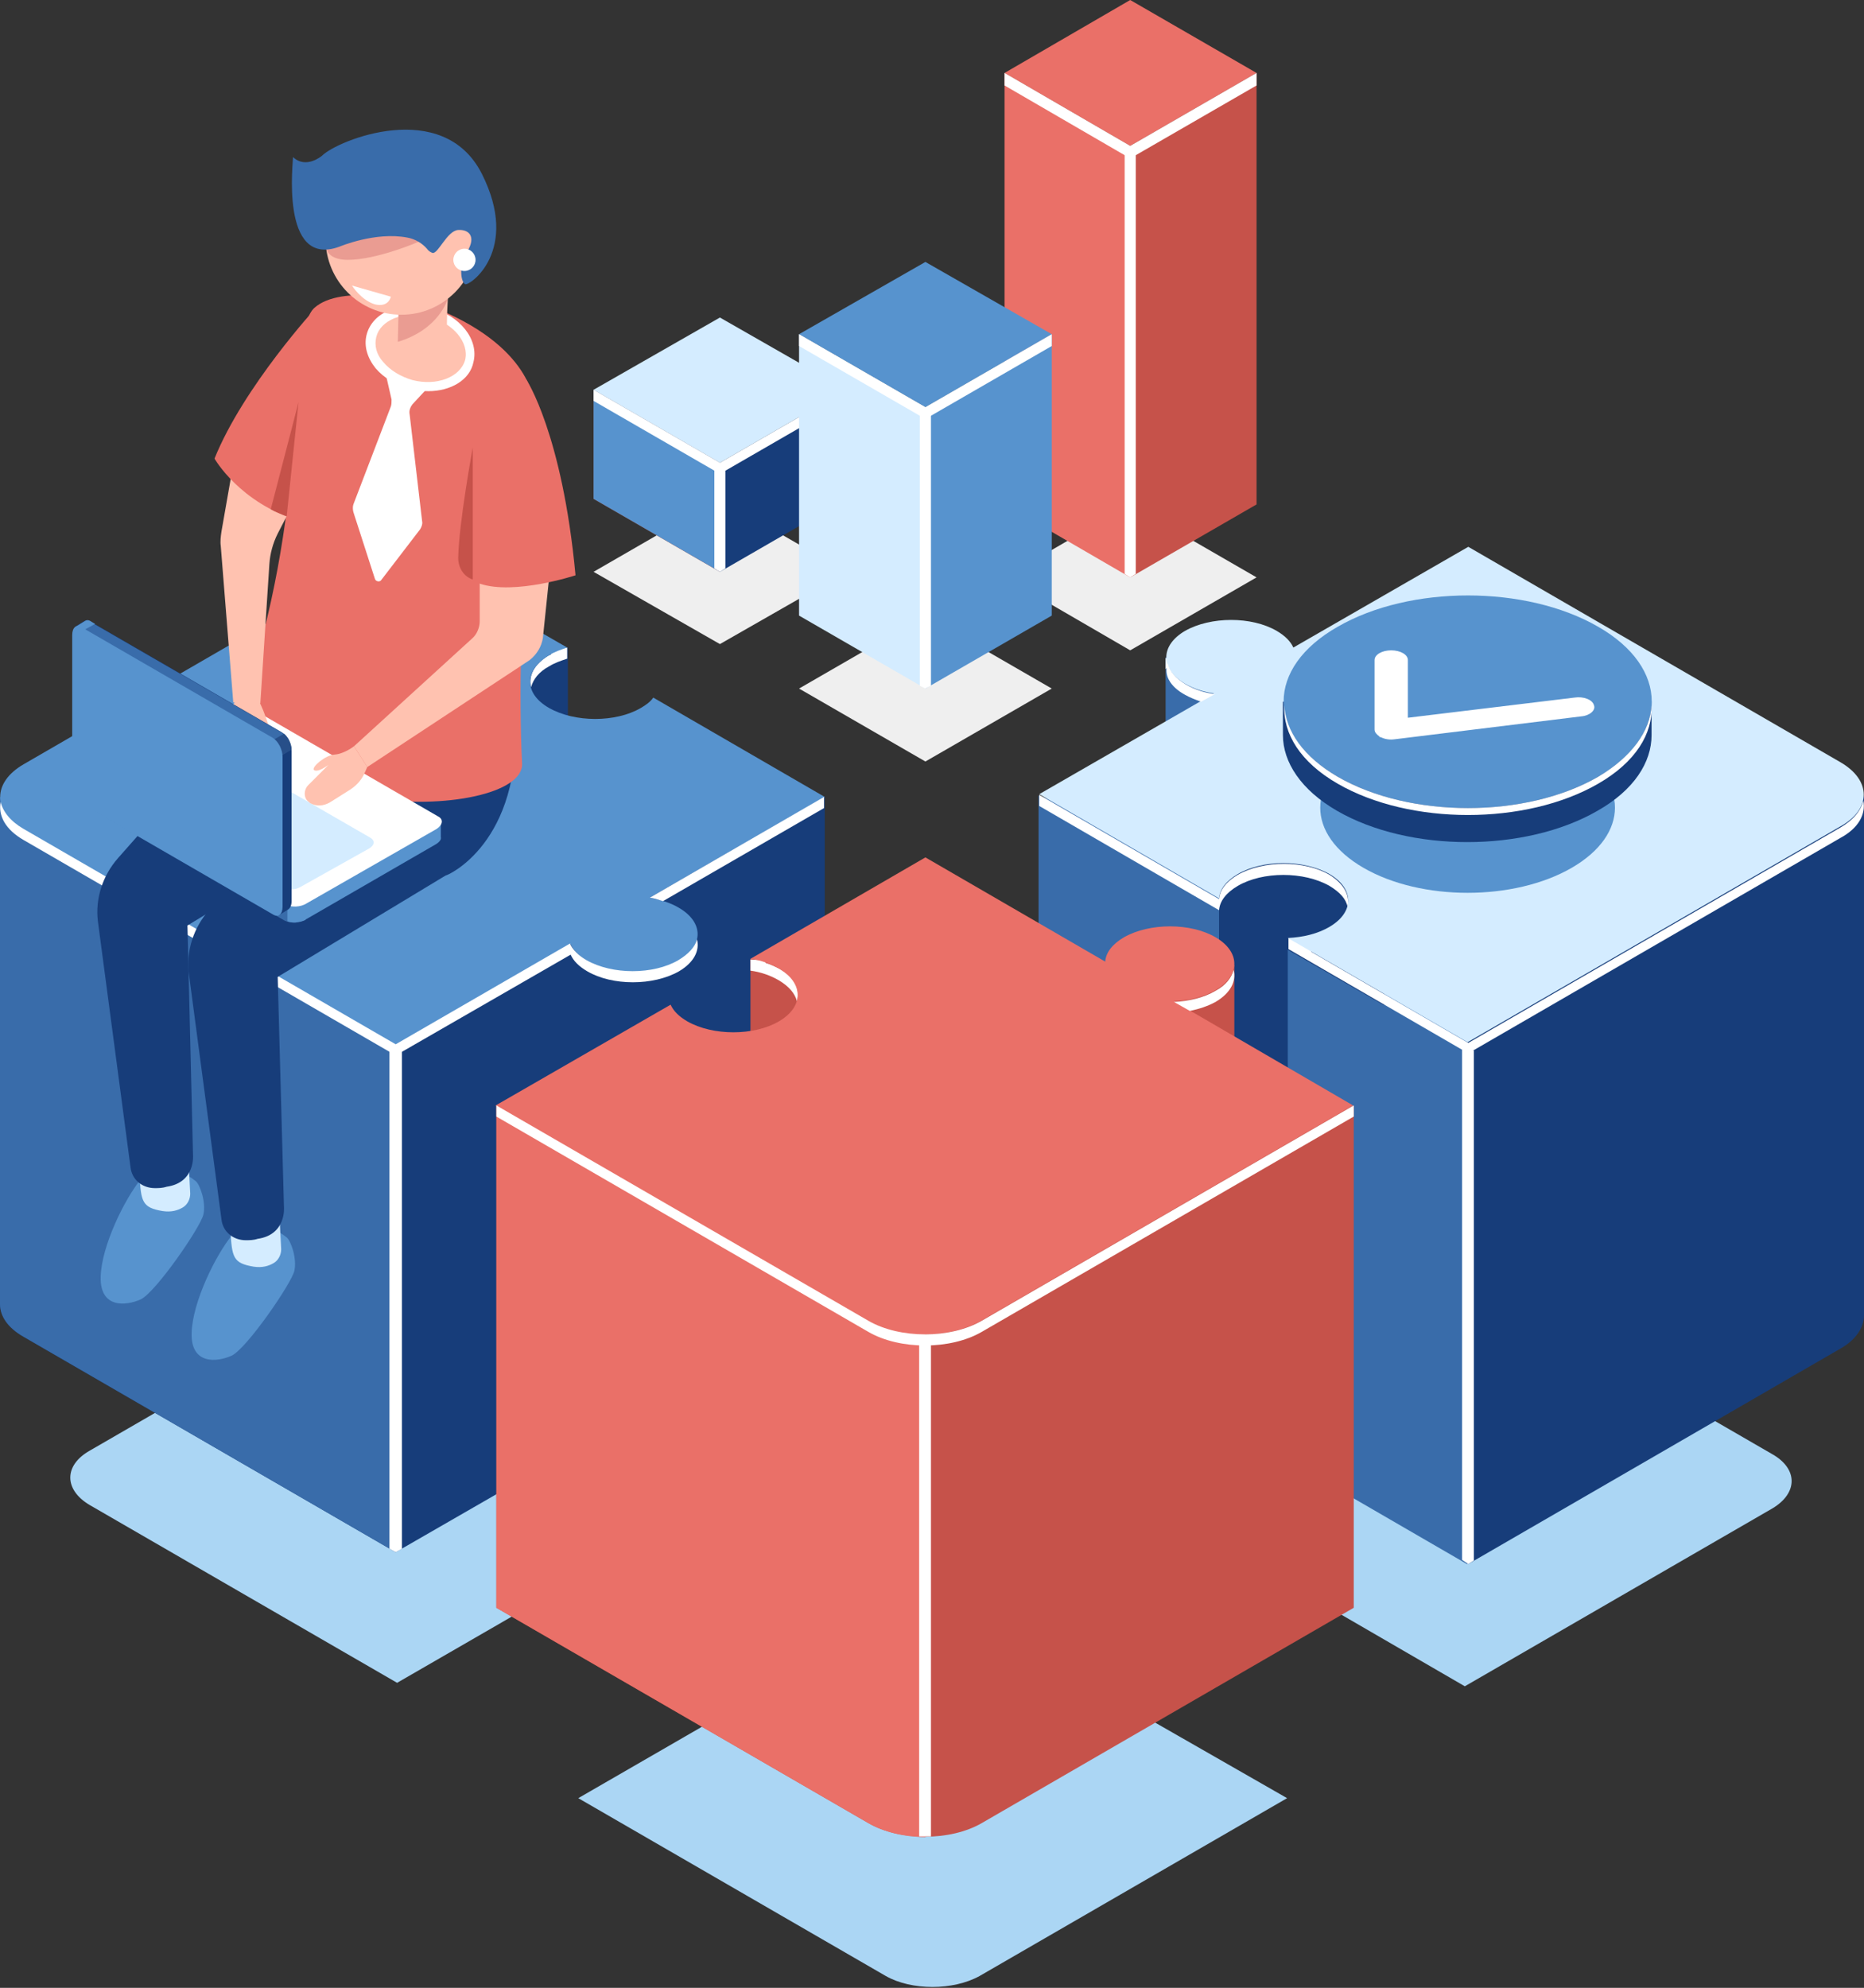 <svg width="377" height="402" viewBox="0 0 377 402" fill="none" xmlns="http://www.w3.org/2000/svg">
<rect x="0" y="0" width="377" height="402" fill="#333333" stroke="none"/>
<g clip-path="url(#clip0_234_239)">
<path d="M120.051 115.64L145.605 100.886L171.16 115.64L145.605 130.253L120.051 115.64Z" fill="#EFEFEF"/>
<path d="M145.605 115.64V93.58L120.051 78.826V100.886L145.605 115.64Z" fill="#C13D1A"/>
<path d="M145.605 93.58L171.16 78.826V100.886L145.605 115.64V93.58Z" fill="#173D7A"/>
<path d="M145.605 115.64V93.58L120.051 78.826V100.886L145.605 115.64Z" fill="#5793CE"/>
<path d="M120.051 78.826L145.605 64.213L171.16 78.826L145.605 93.58L120.051 78.826Z" fill="#D4ECFF"/>
<path d="M145.605 93.58L120.051 78.826V81.074L145.605 95.828L171.16 81.074V78.826L145.605 93.58Z" fill="white"/>
<path d="M144.482 114.937L145.606 115.64L146.729 114.937V94.001H144.482V114.937Z" fill="white"/>
<path d="M203.174 116.764L228.588 102.01L254.143 116.764L228.588 131.518L203.174 116.764Z" fill="#EFEFEF"/>
<path d="M228.588 116.764V29.507L203.174 14.754V102.01L228.588 116.764Z" fill="#EA7068"/>
<path d="M228.588 29.507L254.142 14.754V102.01L228.588 116.764V29.507Z" fill="#C6524A"/>
<path d="M203.174 14.754L228.588 0L254.143 14.754L228.588 29.507L203.174 14.754Z" fill="#EA7068"/>
<path d="M228.588 29.507L203.174 14.754V17.283L228.588 32.036L254.143 17.283V14.754L228.588 29.507Z" fill="white"/>
<path d="M227.465 116.062L228.588 116.764L229.711 116.062V30.21H227.465V116.062Z" fill="white"/>
<path d="M161.611 139.246L187.166 124.492L212.72 139.246L187.166 153.999L161.611 139.246Z" fill="#EFEFEF"/>
<path d="M187.166 139.246V82.339L161.611 67.585V124.492L187.166 139.246Z" fill="#D4ECFF"/>
<path d="M187.166 82.339L212.721 67.585V124.492L187.166 139.246V82.339Z" fill="#5793CE"/>
<path d="M161.611 67.585L187.166 52.972L212.72 67.585L187.166 82.339L161.611 67.585Z" fill="#5793CE"/>
<path d="M187.166 82.339L161.611 67.585V69.974L187.166 84.728L212.72 69.974V67.585L187.166 82.339Z" fill="white"/>
<path d="M216.371 263.457C214.545 263.176 212.86 262.614 211.456 261.771C207.244 259.382 207.244 255.307 211.456 252.919C215.669 250.53 222.549 250.53 226.761 252.919C228.165 253.762 229.148 254.745 229.569 255.729L258.774 238.868L196.573 203.037C191.378 200.087 182.953 200.087 177.618 203.037L115.416 239.008L144.06 255.588C142.936 255.869 141.953 256.291 140.971 256.853C136.758 259.242 136.758 263.316 140.971 265.705C145.183 268.094 152.063 268.094 156.275 265.705C157.258 265.143 157.96 264.581 158.381 263.878L187.025 280.459L216.371 263.457Z" fill="#EFEFEF"/>
<path d="M358.467 294.088L296.265 258.117L267.06 274.979C266.639 273.995 265.656 273.012 264.252 272.168C260.039 269.78 253.159 269.78 248.947 272.168C244.735 274.557 244.735 278.632 248.947 281.021C250.351 281.864 252.036 282.426 253.861 282.707L224.656 299.568L254.704 316.991C254.844 315.586 255.968 314.041 257.793 312.916C262.005 310.528 264.111 309.966 268.324 312.495C272.536 314.884 273.519 317.553 269.307 319.942C267.341 321.066 268.745 323.455 266.218 323.595L296.265 341.019L358.467 305.048C363.662 301.957 363.662 297.039 358.467 294.088Z" fill="#ABD6F4"/>
<path d="M127.492 317.272C126.088 316.429 124.403 316.008 122.718 315.727L151.924 298.865L123.28 282.285C122.718 282.988 122.016 283.55 121.174 284.112C116.962 286.501 110.082 286.501 105.869 284.112C101.657 281.723 101.657 277.648 105.869 275.26C106.852 274.698 107.835 274.276 108.958 273.995L80.315 257.415L18.113 293.386C12.918 296.336 12.918 301.254 18.113 304.345L80.315 340.316L109.52 323.455C109.941 324.438 110.924 325.422 112.328 326.265C116.54 328.654 123.42 328.654 127.633 326.265C131.705 323.595 131.705 319.661 127.492 317.272Z" fill="#ABD6F4"/>
<path d="M230.131 346.358C232.659 346.217 235.186 345.655 237.152 344.531C241.364 342.143 241.364 338.068 237.152 335.679C232.939 333.29 226.059 333.29 221.847 335.679C219.881 336.803 218.898 338.208 218.758 339.754L188.71 322.331L159.505 339.192C161.33 339.473 162.875 340.035 164.279 340.737C168.491 343.126 168.491 347.201 164.279 349.59C160.067 351.978 153.187 351.978 148.974 349.59C147.57 348.747 146.728 347.763 146.166 346.779L116.961 363.641L179.162 399.611C184.358 402.562 192.782 402.562 198.118 399.611L260.319 363.641L230.131 346.358Z" fill="#ABD6F4"/>
<path d="M364.363 166.083L296.966 127.162L261.583 147.536C261.021 146.271 259.898 145.147 258.213 144.164C256.388 143.18 254.282 142.477 251.895 142.196C250.772 140.651 246.98 136.154 246.559 136.014C246.138 135.873 235.748 132.923 235.748 132.923V149.503C235.748 151.47 237.011 153.437 239.539 154.983C241.224 155.966 243.33 156.669 245.436 156.95L227.604 167.207L210.053 160.884V266.267L246.419 287.344C246.559 285.517 247.823 283.831 250.21 282.426C253.018 280.88 256.669 280.037 260.319 280.178V295.212L296.686 316.289L371.945 272.731C375.174 270.904 376.719 268.375 376.719 265.986V161.025L364.363 166.083Z" fill="#396CAA"/>
<path d="M296.966 127.162L296.686 127.302V316.148L296.966 316.289L372.226 272.731C375.455 270.904 377 268.375 377 265.986V161.025L364.363 166.083L296.966 127.162Z" fill="#173D7A"/>
<path d="M260.459 194.607V189.829L264.671 192.218L260.459 194.607Z" fill="#396CAA"/>
<path d="M246.559 169.034V287.203C246.699 285.376 247.963 283.69 250.35 282.285C255.404 279.334 263.689 279.334 268.884 282.285C270.007 282.988 270.849 283.69 271.411 284.393C274.079 283.55 277.027 282.988 279.976 282.847V168.893H246.559V169.034Z" fill="#173D7A"/>
<path d="M280.959 307.015V203.88L260.459 192.078V221.023V295.212L280.959 307.015Z" fill="#396CAA"/>
<path d="M376.859 161.868C376.438 163.835 374.893 165.802 372.225 167.348L296.966 210.906L265.233 192.499C265.233 191.937 265.093 190.953 265.093 190.953L260.6 189.689V191.937L296.966 213.014L372.225 169.455C375.876 167.488 377.42 164.678 376.859 161.868Z" fill="white"/>
<path d="M235.748 135.311V133.063L237.573 133.625L235.748 135.311Z" fill="white"/>
<path d="M372.226 154.14L296.967 110.582L261.583 130.956C261.022 129.691 259.898 128.567 258.213 127.583C253.159 124.633 244.875 124.633 239.679 127.583C234.625 130.534 234.625 135.311 239.679 138.262C241.364 139.246 243.47 139.948 245.577 140.229L210.193 160.603L246.559 181.68C246.7 179.853 247.964 178.167 250.351 176.762C255.405 173.811 263.689 173.811 268.885 176.762C273.939 179.713 273.939 184.49 268.885 187.441C266.498 188.846 263.549 189.548 260.46 189.689L296.826 210.765L372.086 167.207C378.545 163.695 378.545 157.793 372.226 154.14Z" fill="#D4ECFF"/>
<path d="M239.679 140.51C240.662 141.072 241.785 141.494 242.909 141.915L245.717 140.37C243.47 140.089 241.505 139.386 239.82 138.403C237.714 137.138 236.59 135.733 236.169 134.187C235.327 136.436 236.59 138.824 239.679 140.51Z" fill="white"/>
<path d="M272.535 183.366C273.097 181.118 271.833 178.729 268.885 176.902C263.83 173.952 255.546 173.952 250.351 176.902C247.964 178.308 246.7 179.994 246.559 181.82L210.193 160.744V162.992L246.559 184.069C246.7 182.242 247.964 180.556 250.351 179.151C255.405 176.2 263.689 176.2 268.885 179.151C270.991 180.415 272.254 181.82 272.535 183.366Z" fill="white"/>
<path d="M166.807 263.738V161.165L149.536 167.629L132.126 157.653C131.564 158.496 130.581 159.198 129.598 159.76C124.543 162.711 116.259 162.711 111.064 159.76C106.009 156.809 106.009 152.173 110.783 149.222L114.855 151.47V130.956H102.359L101.095 139.527L80.034 127.443L13.479 165.943L0 161.165V263.738C0 266.127 1.545 268.515 4.774 270.342L80.034 313.9L115.417 293.526C115.978 294.791 117.102 295.915 118.787 296.898C123.841 299.849 132.126 299.849 137.321 296.898C139.988 295.353 141.252 293.386 141.112 291.278V278.632L166.807 263.738Z" fill="#173D7A"/>
<path d="M80.034 127.443L13.479 165.943L0 161.165V263.738C0 266.127 1.545 268.515 4.774 270.342L80.034 313.9V127.443Z" fill="#396CAA"/>
<path d="M111.765 131.096L111.344 132.22L111.484 132.361C111.344 132.361 111.204 132.501 111.063 132.501C107.974 134.328 106.851 136.717 107.413 138.965C107.834 137.419 108.957 135.873 111.063 134.749C112.187 134.047 113.45 133.625 114.714 133.204V130.956L111.765 131.096Z" fill="white"/>
<path d="M137.18 183.506C135.495 182.523 133.53 181.961 131.424 181.539L166.807 161.165L132.126 141.072C131.564 141.915 130.581 142.618 129.598 143.18C124.543 146.131 116.259 146.131 111.064 143.18C105.869 140.229 106.009 135.452 111.064 132.501C112.187 131.799 113.451 131.377 114.715 130.956L80.034 111.003L4.774 154.561C-1.544 158.215 -1.544 164.116 4.774 167.769L80.034 211.327L115.417 190.953C115.978 192.218 117.102 193.342 118.787 194.326C123.841 197.276 132.126 197.276 137.321 194.326C142.375 191.235 142.375 186.457 137.18 183.506Z" fill="#5793CE"/>
<path d="M137.18 194.185C132.125 197.136 123.841 197.136 118.645 194.185C116.961 193.202 115.837 192.078 115.276 190.813L80.033 211.187L4.773 167.629C2.105 166.083 0.561 164.116 0.14 162.149C-0.422 164.959 1.123 167.769 4.773 169.877L80.033 213.435L115.416 193.061C115.978 194.326 117.101 195.45 118.786 196.433C123.841 199.384 132.125 199.384 137.32 196.433C140.409 194.607 141.532 192.218 140.971 189.97C140.549 191.516 139.286 192.921 137.18 194.185Z" fill="white"/>
<path d="M131.422 181.539C132.405 181.68 133.247 181.961 134.09 182.242L166.665 163.413V161.165L131.422 181.539Z" fill="white"/>
<path d="M256.949 230.296L237.432 219.056C240.521 218.915 243.47 218.212 245.857 216.807C247.963 215.543 249.227 213.997 249.508 212.452L249.648 212.592V211.609V195.169L233.08 201.632L236.871 204.161C233.361 204.161 229.85 204.864 227.183 206.41C224.796 207.815 223.532 209.501 223.391 211.327L187.025 190.251L165.683 202.335L163.437 194.888L151.783 193.904V212.171L155.293 211.327C156.135 211.608 156.837 211.89 157.539 212.311C162.594 215.262 162.594 220.039 157.539 222.99C152.485 225.941 144.2 225.941 139.005 222.99C137.32 222.006 136.197 220.882 135.635 219.618L116.118 230.858L100.393 223.552V325.141L175.652 368.699C181.971 372.352 192.221 372.352 198.539 368.699L273.799 325.141V223.552L256.949 230.296Z" fill="#C6524A"/>
<path d="M157.54 195.871C156.698 195.45 155.855 195.028 154.872 194.747L154.591 194.185L151.783 194.045V196.293C153.889 196.574 155.855 197.276 157.54 198.26C159.646 199.525 160.769 200.93 161.191 202.475C161.893 199.946 160.629 197.557 157.54 195.871Z" fill="white"/>
<path d="M187.166 213.435H159.224C162.594 216.386 162.032 220.461 157.539 222.99C152.485 225.941 144.2 225.941 139.005 222.99C137.32 222.006 136.197 220.882 135.635 219.618L116.118 230.858L100.393 223.552V325.141L175.652 368.699C178.882 370.526 182.953 371.509 187.166 371.509V213.435Z" fill="#EA7068"/>
<path d="M237.432 202.475C240.521 202.335 243.47 201.632 245.857 200.227C250.912 197.276 250.912 192.499 245.857 189.548C240.802 186.598 232.518 186.598 227.323 189.548C224.936 190.953 223.672 192.64 223.532 194.466L187.166 173.39L151.782 193.904C153.888 194.185 155.854 194.888 157.539 195.871C162.594 198.822 162.594 203.599 157.539 206.55C152.484 209.501 144.2 209.501 139.005 206.55C137.32 205.567 136.197 204.442 135.635 203.178L100.252 223.552L175.512 267.11C181.83 270.763 192.08 270.763 198.398 267.11L273.658 223.552L237.432 202.475Z" fill="#EA7068"/>
<path d="M249.507 196.152C249.086 197.698 247.962 199.244 245.856 200.368C243.469 201.773 240.521 202.475 237.432 202.616L240.661 204.442C242.627 204.021 244.312 203.459 245.856 202.616C248.945 200.789 250.068 198.401 249.507 196.152Z" fill="white"/>
<path d="M198.539 267.11C192.221 270.763 181.971 270.763 175.652 267.11L100.393 223.552V225.8L175.652 269.358C181.971 273.012 192.221 273.012 198.539 269.358L273.799 225.8V223.552L198.539 267.11Z" fill="white"/>
<path d="M55.464 248.563C55.464 248.563 50.128 245.893 46.898 249.827C43.669 253.762 38.895 263.316 38.755 269.639C38.614 275.962 43.809 275.541 46.898 274.136C49.987 272.59 58.974 259.523 59.535 256.993C60.097 254.464 58.833 250.951 57.991 250.249C57.148 249.546 55.464 248.563 55.464 248.563Z" fill="#5793CE"/>
<path d="M56.587 247.158L56.868 252.638C56.868 253.762 56.306 254.886 55.323 255.448C54.34 256.01 53.077 256.431 51.252 256.15C47.18 255.448 46.899 254.324 46.618 248.844C46.197 243.364 56.587 247.158 56.587 247.158Z" fill="#D4ECFF"/>
<path d="M37.069 237.181C37.069 237.181 31.733 234.512 28.504 238.446C25.274 242.38 20.501 251.935 20.36 258.258C20.22 264.581 25.415 264.159 28.504 262.754C31.593 261.209 40.579 248.141 41.141 245.612C41.703 243.083 40.439 239.57 39.596 238.868C38.754 238.165 37.069 237.181 37.069 237.181Z" fill="#5793CE"/>
<path d="M38.194 235.917L38.474 241.397C38.474 242.521 37.913 243.645 36.93 244.207C35.947 244.769 34.683 245.19 32.858 244.909C28.786 244.207 28.505 243.083 28.224 237.603C27.944 232.123 38.194 235.917 38.194 235.917Z" fill="#D4ECFF"/>
<path d="M84.668 135.171C83.124 109.458 56.867 138.965 56.867 138.965L38.895 156.528L23.871 173.53C20.782 177.043 19.238 181.68 19.799 186.317L26.398 236.057C26.679 238.586 28.785 240.273 31.313 240.273C32.015 240.273 32.857 240.273 33.7 239.992C39.597 239.149 39.035 233.528 39.035 233.528L37.912 187.16L70.627 167.348C70.768 167.488 86.213 160.884 84.668 135.171Z" fill="#173D7A"/>
<path d="M104.186 145.007C102.642 119.293 76.385 148.8 76.385 148.8L58.413 166.364L42.266 184.069C39.177 187.581 37.632 192.218 38.194 196.855L44.793 246.596C45.074 249.125 47.18 250.811 49.707 250.811C50.409 250.811 51.252 250.811 52.094 250.53C57.992 249.687 57.43 244.066 57.43 244.066L56.166 197.558L90.145 177.043C90.286 177.184 105.731 170.58 104.186 145.007Z" fill="#173D7A"/>
<path d="M88.599 62.527C108.537 70.817 108.116 82.48 108.116 82.48C108.116 82.48 104.185 125.616 105.589 154.421C106.151 166.505 41.703 167.348 51.25 135.311C62.623 97.514 58.271 66.883 63.606 62.246C68.942 57.469 83.545 60.419 88.599 62.527Z" fill="#EA7068"/>
<path d="M83.205 77.738C88.687 79.151 93.977 77.006 95.022 72.948C96.066 68.89 92.469 64.455 86.987 63.042C81.505 61.629 76.214 63.774 75.17 67.832C74.125 71.89 77.723 76.325 83.205 77.738Z" fill="#FFC2B0"/>
<path d="M87.056 77.843L83.405 81.777C82.984 82.339 82.703 83.042 82.844 83.744L85.371 105.383C85.511 105.945 85.231 106.647 84.95 107.069L77.087 117.326C76.806 117.748 75.964 117.607 75.823 117.045L71.471 103.556C71.33 102.994 71.33 102.432 71.471 102.01L79.053 82.198C79.193 81.777 79.193 81.356 79.193 80.793L78.07 75.876L87.056 77.843Z" fill="white"/>
<path d="M86.634 79.107C85.511 79.107 84.247 78.967 82.984 78.686C80.175 77.983 77.648 76.438 75.963 74.471C74.278 72.363 73.576 69.974 74.138 67.726C74.699 65.478 76.384 63.651 78.912 62.668C81.299 61.684 84.247 61.544 87.055 62.246C93.093 63.792 96.884 68.71 95.761 73.206C95.059 76.859 91.127 79.107 86.634 79.107ZM83.545 63.651C82.141 63.651 80.877 63.932 79.754 64.354C77.788 65.197 76.525 66.461 76.103 68.147C75.682 69.834 76.103 71.66 77.507 73.206C78.912 74.892 81.018 76.157 83.405 76.859C88.319 78.124 93.093 76.297 94.076 72.784C94.918 69.272 91.689 65.337 86.775 64.073C85.651 63.792 84.668 63.651 83.545 63.651Z" fill="white"/>
<path d="M80.598 61.684C80.598 61.684 80.738 62.527 80.457 68.85C80.317 70.817 87.337 72.644 89.022 70.958C90.847 69.131 90.145 67.304 90.567 60.56C90.988 53.675 80.598 61.684 80.598 61.684Z" fill="#FFC2B0"/>
<path d="M90.567 60.419C90.567 60.419 88.882 66.602 80.457 69.131L80.597 63.511L90.567 60.419Z" fill="#EA9C92"/>
<path d="M81.158 63.651C89.611 63.651 96.463 56.794 96.463 48.336C96.463 39.877 89.611 33.02 81.158 33.02C72.706 33.02 65.853 39.877 65.853 48.336C65.853 56.794 72.706 63.651 81.158 63.651Z" fill="#FFC2B0"/>
<path d="M84.668 48.898C84.668 48.898 76.243 52.551 70.346 52.551C64.449 52.551 65.853 47.773 65.853 47.773L83.124 45.244L84.668 48.898Z" fill="#EA9C92"/>
<path d="M68.661 49.881C68.661 49.881 75.962 46.79 82.421 48.054C83.966 48.336 85.37 49.179 86.353 50.303C86.633 50.724 87.055 51.005 87.476 51.146C88.599 51.427 90.424 46.649 92.671 46.509C94.918 46.368 96.322 47.914 94.496 50.865C92.671 53.816 93.233 57.047 94.075 57.469C94.918 57.89 105.308 50.724 97.445 35.128C89.582 19.671 68.24 28.383 65.151 31.474C65.151 31.474 61.921 34.285 59.253 31.755C59.394 32.036 56.445 54.377 68.661 49.881Z" fill="#396CAA"/>
<path d="M97.025 113.954V125.616C97.025 126.881 96.464 128.286 95.481 129.129L71.611 150.908L74.279 155.123L107.135 133.485C108.539 132.361 109.522 130.815 109.803 128.988L112.049 107.35L97.025 113.954Z" fill="#FFC2B0"/>
<path d="M106.432 76.719C106.432 76.719 113.733 87.678 116.401 116.343C116.401 116.343 104.045 120.417 97.024 118.029C89.863 115.78 106.432 76.719 106.432 76.719Z" fill="#EA7068"/>
<path d="M95.621 90.489C95.621 90.489 92.812 105.664 92.672 112.83C92.672 114.797 93.795 116.624 95.621 117.186V90.489Z" fill="#C6524A"/>
<path d="M89.442 166.083L84.106 165.381L49.987 145.709C48.863 145.147 47.038 145.147 45.774 145.85L21.624 159.76L18.395 159.339V162.57C18.395 162.992 18.675 163.413 19.097 163.694L57.709 186.036C58.833 186.598 60.658 186.598 61.922 185.895L88.178 170.72C88.88 170.298 89.301 169.736 89.161 169.315V166.083H89.442Z" fill="#5793CE"/>
<path d="M63.747 153.718L61.36 152.313H34.682L21.483 159.901L18.254 159.479V162.711C18.254 163.132 18.535 163.554 18.956 163.835L57.569 186.176C58.13 186.457 58.973 186.598 59.815 186.598L63.747 153.718Z" fill="#396CAA"/>
<path d="M19.799 159.62L18.395 159.479V162.711C18.395 163.132 18.675 163.554 19.097 163.835L19.799 164.257V159.62Z" fill="#5793CE"/>
<path d="M58.131 186.317C59.114 186.738 60.658 186.598 61.782 186.036V180.556H58.131V186.317Z" fill="#5793CE"/>
<path d="M57.849 182.944L19.236 160.603C18.113 160.041 18.253 158.917 19.517 158.074L45.774 142.899C47.037 142.196 49.003 142.056 49.986 142.758L88.599 165.1C89.722 165.662 89.582 166.786 88.318 167.629L62.061 182.663C60.797 183.506 58.832 183.506 57.849 182.944Z" fill="white"/>
<path d="M57.147 179.572L24.993 161.025C24.151 160.463 24.151 159.62 25.274 158.917L39.315 151.049C40.298 150.487 41.983 150.346 42.825 150.908L74.979 169.455C75.821 170.017 75.821 170.861 74.698 171.563L60.657 179.432C59.674 179.994 57.989 179.994 57.147 179.572Z" fill="#D4ECFF"/>
<path d="M47.318 142.196L46.897 144.866C46.616 147.114 46.616 149.503 47.037 151.751L47.459 154.14C47.739 155.404 48.722 156.528 50.126 156.669C51.109 156.809 52.092 156.107 52.233 155.123L52.934 149.362C52.934 149.362 54.339 151.33 55.041 151.33C55.743 151.33 54.198 145.569 52.654 142.337C51.109 139.105 47.318 142.196 47.318 142.196Z" fill="#FFC2B0"/>
<path d="M60.378 99.762L56.166 107.912C55.183 109.879 54.621 111.987 54.481 114.094L52.655 142.196L47.179 142.056L44.652 110.441C44.511 109.458 44.652 108.474 44.792 107.49L47.6 91.472L60.378 99.762Z" fill="#FFC2B0"/>
<path d="M56.447 185.052L53.217 180.837L19.098 161.025C17.974 160.322 17.132 158.636 17.132 157.231V129.269L15.166 126.74L16.991 125.616C17.413 125.335 17.834 125.335 18.395 125.757L57.008 148.098C58.131 148.8 58.974 150.487 58.974 151.892V182.242C58.974 183.085 58.693 183.647 58.272 183.928L56.447 185.052Z" fill="#173D7A"/>
<path d="M32.996 169.034L30.609 167.629L17.27 144.585V129.41L15.305 126.881L17.13 125.757C17.551 125.476 17.973 125.476 18.534 125.897L57.147 148.238C57.708 148.519 58.27 149.222 58.551 149.924L32.996 169.034Z" fill="#396CAA"/>
<path d="M16.147 127.864L15.305 126.74L17.13 125.616C17.551 125.335 17.973 125.335 18.534 125.757L19.236 126.178L16.147 127.864Z" fill="#5793CE"/>
<path d="M57.429 148.379C58.272 149.081 58.974 150.346 58.974 151.611L55.183 153.859L53.357 150.768L57.429 148.379Z" fill="#274F89"/>
<path d="M55.182 149.222L16.569 126.881C15.446 126.178 14.604 126.881 14.604 128.426V158.777C14.604 160.182 15.446 161.868 16.569 162.57L55.182 184.912C56.305 185.614 57.148 184.912 57.148 183.366V153.016C57.148 151.611 56.305 149.924 55.182 149.222Z" fill="#5793CE"/>
<path d="M74.277 155.123L73.715 156.388C73.013 157.934 71.89 159.058 70.486 159.901L66.695 162.289C65.431 162.992 64.027 163.132 62.763 162.43C62.763 162.43 62.623 162.43 62.623 162.289C61.359 161.587 61.359 159.76 62.342 158.777L66.414 154.702C66.414 154.702 64.167 156.388 63.465 155.685C63.044 155.123 65.712 152.735 67.678 152.594C69.643 152.454 71.609 150.908 71.609 150.908L74.277 155.123Z" fill="#FFC2B0"/>
<path d="M64.027 62.106C64.027 62.106 49.284 78.124 43.387 92.737C43.387 92.737 48.441 101.729 60.657 105.383C73.013 108.895 64.027 62.106 64.027 62.106Z" fill="#EA7068"/>
<path d="M57.989 104.399L60.376 81.356L54.76 102.994C55.743 103.556 56.866 103.978 57.989 104.399Z" fill="#C6524A"/>
<path d="M75.121 58.874L71.189 57.75C71.189 57.75 73.015 60.7 75.823 61.544C78.631 62.246 79.052 59.998 79.052 59.998L75.121 58.874Z" fill="white"/>
<path d="M93.934 54.799C95.175 54.799 96.181 53.792 96.181 52.551C96.181 51.309 95.175 50.303 93.934 50.303C92.693 50.303 91.688 51.309 91.688 52.551C91.688 53.792 92.693 54.799 93.934 54.799Z" fill="white"/>
<path d="M298.09 212.452V315.586L296.967 316.289L295.703 315.446V211.89L298.09 212.452Z" fill="white"/>
<path d="M185.902 371.369C186.745 371.369 187.447 371.369 188.289 371.369V271.185H185.902V371.369Z" fill="white"/>
<path d="M78.769 313.197L80.033 313.9L81.297 313.197V212.311H78.769V313.197Z" fill="white"/>
<path d="M186.043 138.684L187.166 139.246L188.29 138.684V83.182H186.043V138.684Z" fill="white"/>
<path d="M317.887 175.497C306.233 182.242 287.418 182.242 275.764 175.497C264.11 168.753 264.11 157.934 275.764 151.189C287.418 144.445 306.233 144.445 317.887 151.189C329.541 157.934 329.541 168.753 317.887 175.497Z" fill="#5793CE"/>
<path d="M334.034 148.66V141.915H332.068C330.243 138.824 327.294 136.014 323.082 133.625C308.48 125.195 285.031 125.195 270.429 133.625C266.216 136.014 263.268 138.965 261.442 141.915H259.477V148.66C259.477 154.14 263.127 159.76 270.429 163.976C285.031 172.406 308.48 172.406 323.082 163.976C330.524 159.76 334.034 154.14 334.034 148.66Z" fill="#173D7A"/>
<path d="M323.223 157.091C308.62 165.521 285.172 165.521 270.569 157.091C255.967 148.66 255.967 135.03 270.569 126.74C285.172 118.31 308.62 118.31 323.223 126.74C337.685 135.03 337.685 148.66 323.223 157.091Z" fill="#5793CE"/>
<path d="M323.223 157.091C308.62 165.521 285.172 165.521 270.569 157.091C263.549 153.016 260.039 147.817 259.758 142.618C259.477 148.379 262.987 154.14 270.569 158.496C285.172 166.926 308.62 166.926 323.223 158.496C330.805 154.14 334.315 148.379 334.034 142.618C333.754 147.817 330.103 153.016 323.223 157.091Z" fill="white"/>
<path d="M278.993 148.941C278.431 148.519 278.01 148.098 278.01 147.536V133.485C278.01 132.361 279.554 131.518 281.38 131.518C283.205 131.518 284.749 132.361 284.749 133.485V145.147L318.448 141.072C320.273 140.791 322.098 141.494 322.379 142.618C322.8 143.602 321.537 144.726 319.852 144.866L282.082 149.503C281.099 149.643 280.116 149.503 279.273 149.081C279.133 149.081 278.993 149.081 278.993 148.941Z" fill="white"/>
</g>
<defs>
<clipPath id="clip0_234_239">
<rect width="377" height="402" fill="white"/>
</clipPath>
</defs>
</svg>
